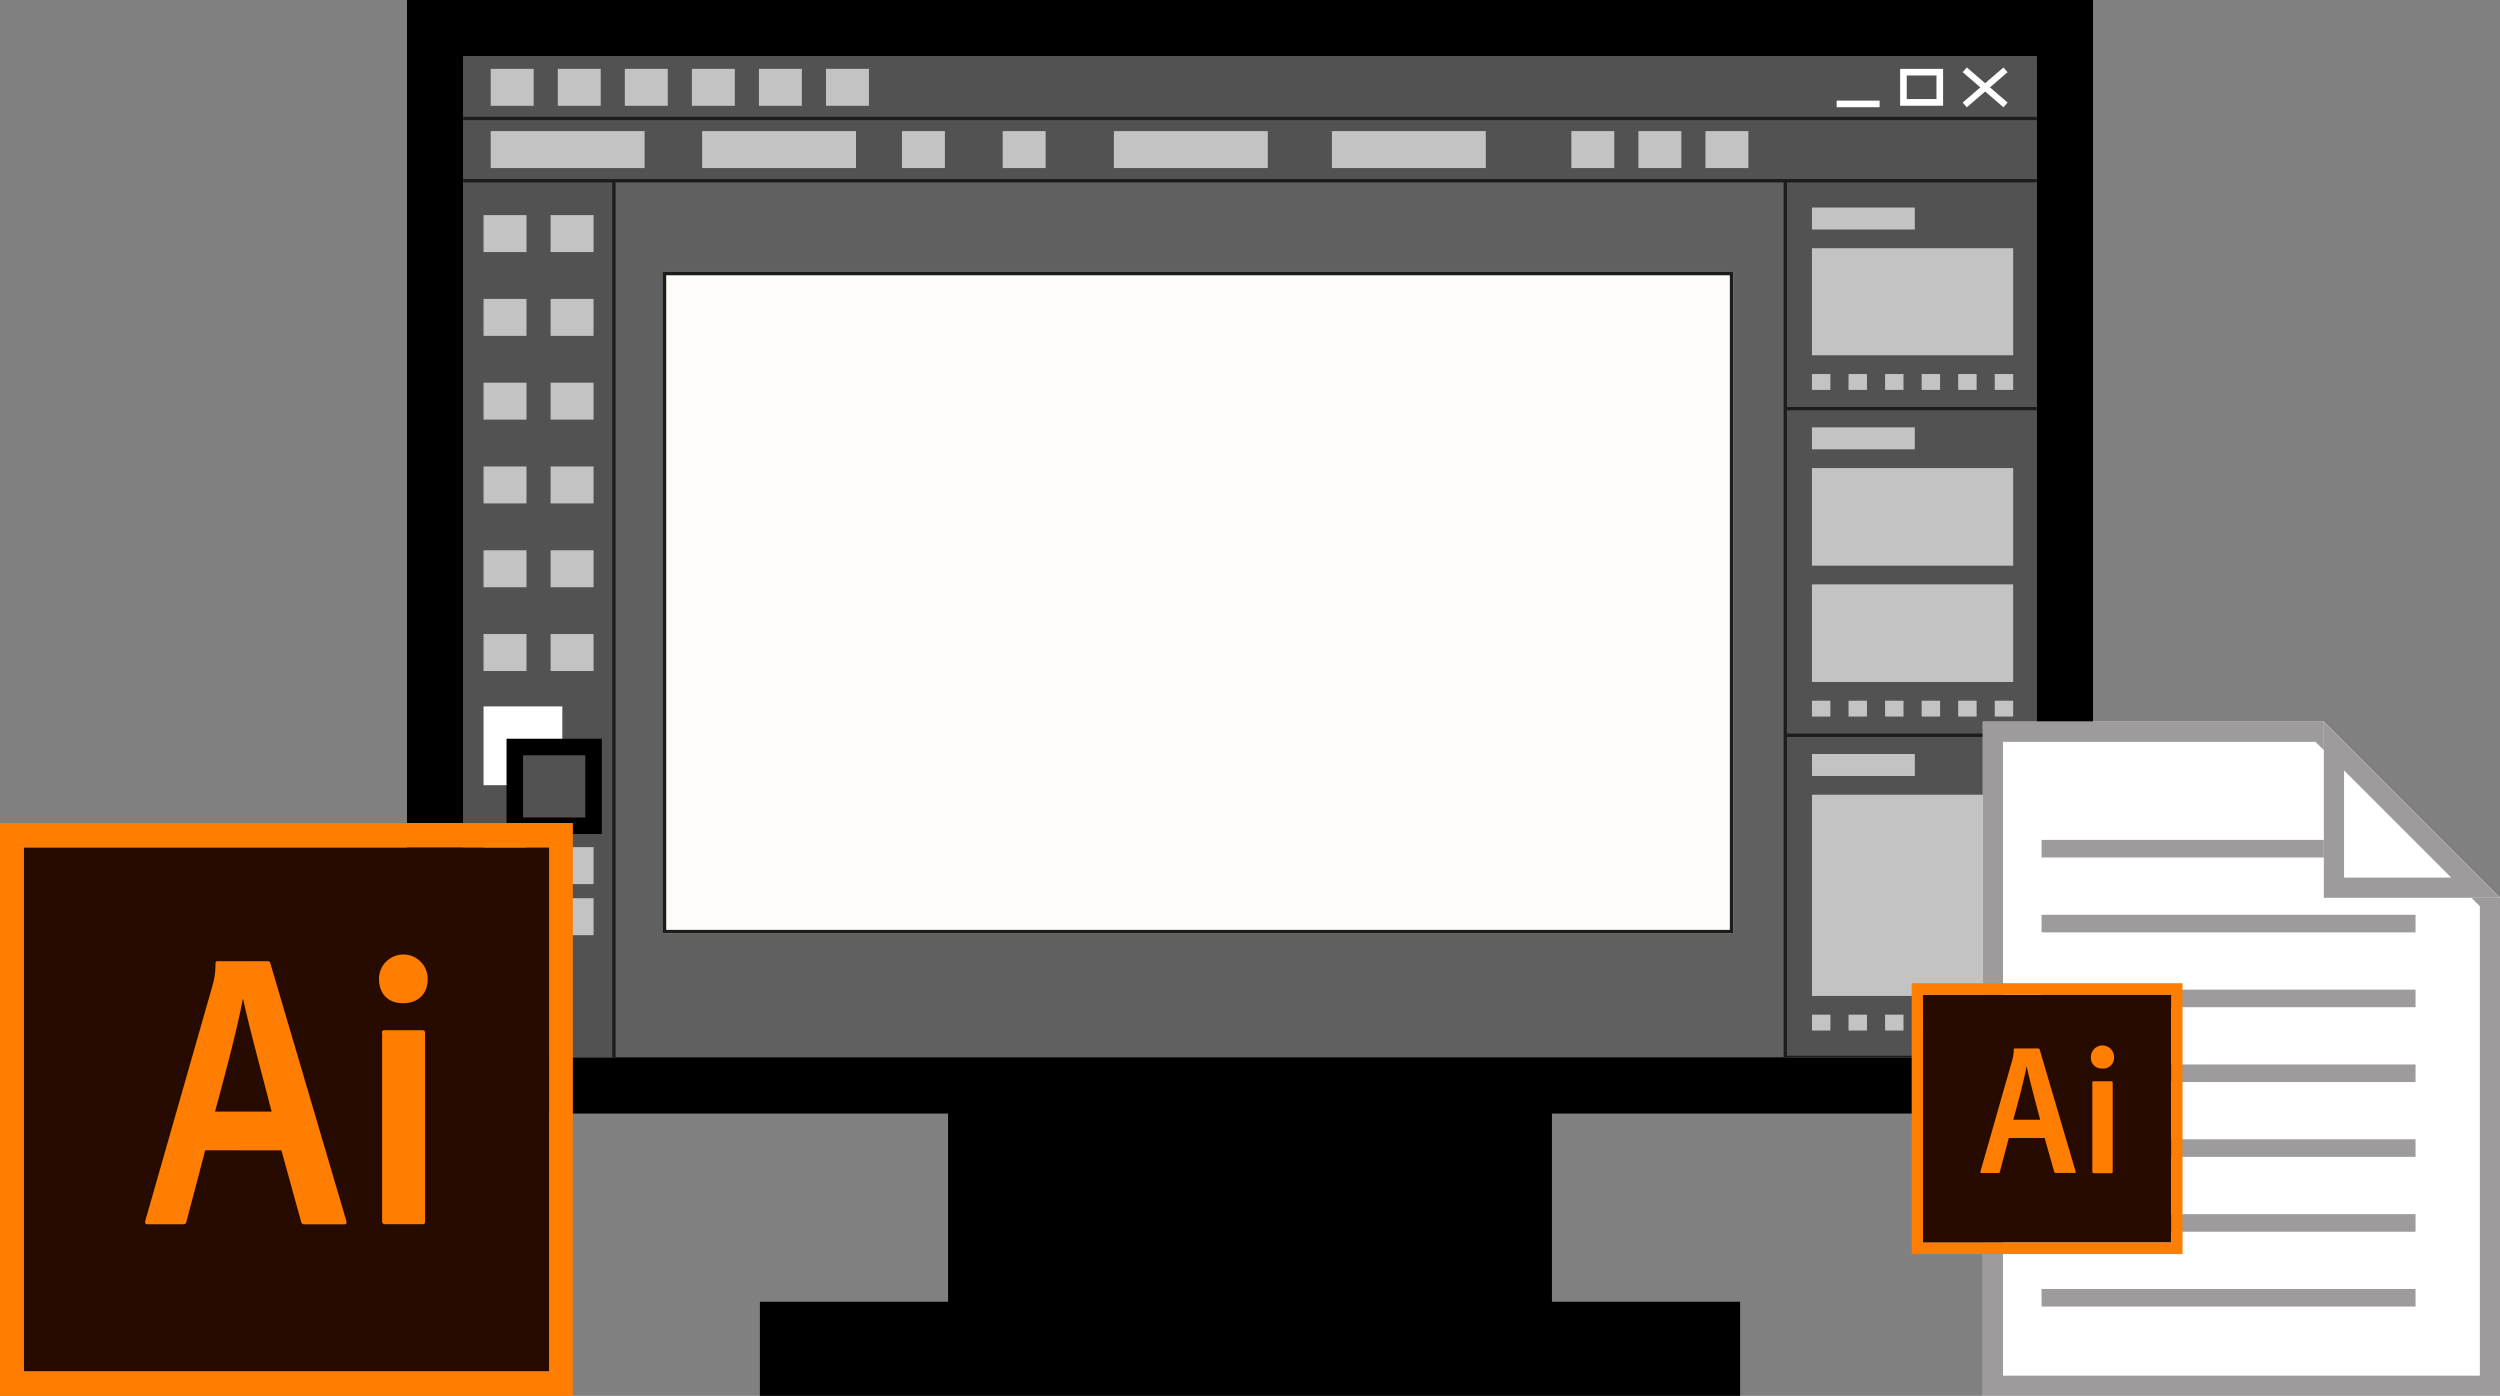 <svg xmlns="http://www.w3.org/2000/svg" xmlns:xlink="http://www.w3.org/1999/xlink" viewBox="0 0 756.85 422.58"><rect x="0" y="0" width="756.85" height="422.58" fill="#808080" stroke="none"/><defs><style>.cls-1{fill:none;}.cls-2{fill-rule:evenodd;}.cls-3{fill:#606060;}.cls-4{clip-path:url(#clip-path);}.cls-5{fill:#fffcf9;}.cls-6{fill:#1c1c1b;}.cls-7{fill:#525252;}.cls-8{fill:#c3c3c3;}.cls-9{fill:#fff;}.cls-10{fill:#9d9b9b;}.cls-11{fill:#270b00;}.cls-12{fill:#ff7d00;}</style><clipPath id="clip-path"><rect class="cls-1" x="140.22" y="17.01" width="476.4" height="303.1"/></clipPath></defs><g id="Calque_2" data-name="Calque 2"><g id="Calque_1-2" data-name="Calque 1"><polygon class="cls-2" points="633.63 337.12 633.63 0 123.22 0 123.22 337.12 287.02 337.12 287.02 394.09 230.05 394.09 230.05 422.58 526.8 422.58 526.8 394.09 469.83 394.09 469.83 337.12 633.63 337.12"/><rect class="cls-3" x="140.22" y="17.01" width="476.4" height="303.1"/><g class="cls-4"><rect class="cls-5" x="200.72" y="82.34" width="323.97" height="200.17"/><path class="cls-6" d="M523.69,83.34V281.51h-322V83.34h322m1-1h-324V282.51h324V82.34Z"/><rect class="cls-7" x="139.83" y="35.86" width="477.18" height="18.85"/><rect class="cls-7" x="139.83" y="17.01" width="477.18" height="18.85"/><rect class="cls-8" x="148.56" y="20.84" width="13" height="11.19"/><rect class="cls-8" x="148.56" y="39.69" width="46.59" height="11.19"/><rect class="cls-8" x="212.56" y="39.69" width="46.59" height="11.19"/><rect class="cls-8" x="337.22" y="39.69" width="46.59" height="11.19"/><rect class="cls-8" x="403.22" y="39.69" width="46.59" height="11.19"/><rect class="cls-8" x="168.86" y="20.84" width="13" height="11.19"/><rect class="cls-8" x="189.16" y="20.84" width="13" height="11.19"/><rect class="cls-8" x="209.46" y="20.84" width="13" height="11.19"/><rect class="cls-8" x="229.76" y="20.84" width="13" height="11.19"/><rect class="cls-8" x="250.06" y="20.84" width="13" height="11.19"/><rect class="cls-8" x="475.71" y="39.69" width="13" height="11.19"/><rect class="cls-8" x="496.01" y="39.69" width="13" height="11.19"/><rect class="cls-8" x="516.31" y="39.69" width="13" height="11.19"/><rect class="cls-8" x="273.06" y="39.69" width="13" height="11.19"/><rect class="cls-8" x="303.55" y="39.69" width="13" height="11.19"/><path class="cls-9" d="M586.25,22.84V30h-9V22.84h9m2-2h-13V32h13V20.84Z"/><rect class="cls-9" x="600.02" y="18.29" width="1.9" height="16.29" transform="translate(188.82 464.61) rotate(-49.27)"/><rect class="cls-9" x="592.82" y="25.48" width="16.29" height="1.9" transform="translate(128.26 398.47) rotate(-40.72)"/><rect class="cls-9" x="556.03" y="30.46" width="13" height="2"/><rect class="cls-6" x="139.83" y="35.36" width="477.18" height="1"/><rect class="cls-7" x="140.22" y="54.71" width="45.64" height="265.4"/><rect class="cls-6" x="185.36" y="54.71" width="1" height="265.4"/><rect class="cls-8" x="146.39" y="65.12" width="13" height="11.19"/><rect class="cls-8" x="166.69" y="65.12" width="13" height="11.19"/><rect class="cls-8" x="146.39" y="90.49" width="13" height="11.19"/><rect class="cls-8" x="166.69" y="90.49" width="13" height="11.19"/><rect class="cls-8" x="146.39" y="115.85" width="13" height="11.19"/><rect class="cls-8" x="166.69" y="115.85" width="13" height="11.19"/><rect class="cls-8" x="146.39" y="141.22" width="13" height="11.19"/><rect class="cls-8" x="166.69" y="141.22" width="13" height="11.19"/><rect class="cls-8" x="146.39" y="166.59" width="13" height="11.19"/><rect class="cls-8" x="166.69" y="166.59" width="13" height="11.19"/><rect class="cls-8" x="146.39" y="191.95" width="13" height="11.19"/><rect class="cls-8" x="166.69" y="191.95" width="13" height="11.19"/><rect class="cls-8" x="146.39" y="256.46" width="13" height="11.19"/><rect class="cls-8" x="166.69" y="256.46" width="13" height="11.19"/><rect class="cls-8" x="146.39" y="271.93" width="13" height="11.19"/><rect class="cls-8" x="166.69" y="271.93" width="13" height="11.19"/><rect class="cls-9" x="146.39" y="213.86" width="23.85" height="23.85"/><rect class="cls-7" x="155.85" y="226.14" width="23.85" height="23.85"/><path d="M182.19,252.48H153.35V223.64h28.84Zm-23.84-5h18.84V228.64H158.35Z"/><rect class="cls-7" x="540.47" y="54.71" width="76.54" height="265.4"/><rect class="cls-6" x="540.48" y="319.61" width="76.54" height="1"/><rect class="cls-8" x="548.55" y="75.14" width="60.92" height="32.42"/><rect class="cls-8" x="548.55" y="62.83" width="31.14" height="6.65"/><rect class="cls-8" x="548.56" y="240.59" width="60.92" height="60.92"/><rect class="cls-8" x="548.56" y="228.27" width="31.14" height="6.65"/><rect class="cls-8" x="548.55" y="141.7" width="60.92" height="29.55"/><rect class="cls-8" x="548.55" y="176.91" width="60.92" height="29.55"/><rect class="cls-8" x="548.55" y="129.38" width="31.14" height="6.65"/><rect class="cls-6" x="540.48" y="222.1" width="76.54" height="1"/><rect class="cls-6" x="540.48" y="123.21" width="76.54" height="1"/><rect class="cls-8" x="548.55" y="113.24" width="5.58" height="4.8"/><rect class="cls-8" x="559.62" y="113.24" width="5.58" height="4.8"/><rect class="cls-8" x="570.69" y="113.24" width="5.58" height="4.8"/><rect class="cls-8" x="581.76" y="113.24" width="5.58" height="4.8"/><rect class="cls-8" x="592.82" y="113.24" width="5.58" height="4.8"/><rect class="cls-8" x="603.89" y="113.24" width="5.58" height="4.8"/><rect class="cls-8" x="548.55" y="212.13" width="5.58" height="4.8"/><rect class="cls-8" x="559.62" y="212.13" width="5.58" height="4.8"/><rect class="cls-8" x="570.69" y="212.13" width="5.58" height="4.8"/><rect class="cls-8" x="581.76" y="212.13" width="5.58" height="4.8"/><rect class="cls-8" x="592.82" y="212.13" width="5.58" height="4.8"/><rect class="cls-8" x="603.89" y="212.13" width="5.58" height="4.8"/><rect class="cls-8" x="548.56" y="307.18" width="5.58" height="4.8"/><rect class="cls-8" x="559.62" y="307.18" width="5.58" height="4.8"/><rect class="cls-8" x="570.69" y="307.18" width="5.58" height="4.8"/><rect class="cls-8" x="581.76" y="307.18" width="5.58" height="4.8"/><rect class="cls-8" x="592.83" y="307.18" width="5.58" height="4.8"/><rect class="cls-8" x="603.9" y="307.18" width="5.58" height="4.8"/><rect class="cls-6" x="139.83" y="54.21" width="477.18" height="1"/><rect class="cls-6" x="539.97" y="54.71" width="1" height="265.4"/></g><polygon class="cls-9" points="703.52 218.48 600.28 218.48 600.28 422.58 756.85 422.58 756.85 271.81 703.52 218.48"/><path class="cls-10" d="M701,224.59l49.75,49.75V416.47H606.4V224.59H701m2.53-6.11H600.28v204.1H756.85V271.81l-53.33-53.33Z"/><rect class="cls-10" x="618.06" y="254.27" width="113.22" height="5.33"/><rect class="cls-10" x="618.06" y="276.94" width="113.22" height="5.33"/><rect class="cls-10" x="618.06" y="299.6" width="113.22" height="5.32"/><rect class="cls-10" x="618.06" y="322.26" width="113.22" height="5.32"/><rect class="cls-10" x="618.06" y="344.91" width="113.22" height="5.32"/><rect class="cls-10" x="618.06" y="367.57" width="113.22" height="5.32"/><rect class="cls-10" x="618.06" y="390.22" width="113.22" height="5.32"/><polygon class="cls-9" points="703.52 218.48 703.52 271.81 756.85 271.81 703.52 218.48"/><path class="cls-10" d="M709.64,233.24l32.45,32.45H709.64V233.24m-6.12-14.76v53.33h53.33l-53.33-53.33Z"/><path class="cls-11" d="M582.16,301.16h75.2v75h-75.2Z"/><path class="cls-12" d="M578.74,297.66v82h82v-82Zm3.42,3.5h75.2v75h-75.2Z"/><path class="cls-12" d="M608.13,344.52l-2.7,10.26c-.07.27-.17.34-.51.34h-5c-.34,0-.41-.1-.34-.52l9.71-34a11.25,11.25,0,0,0,.34-2.84c0-.24.11-.34.28-.34h7.17c.24,0,.35.07.41.34l10.87,36.88c.07.28,0,.45-.27.45h-5.67c-.28,0-.45-.07-.52-.31L619,344.52Zm9.51-5.54c-1-3.79-3.22-12.06-4.07-16.06h-.07c-.72,4-2.53,10.77-4,16.06ZM633,320a3.49,3.49,0,1,1,7,0,3.26,3.26,0,0,1-3.55,3.48A3.21,3.21,0,0,1,633,320Zm.41,7.76c0-.28.1-.41.41-.41h5.36c.28,0,.41.1.41.41v27c0,.27-.06.41-.41.41h-5.29c-.35,0-.45-.17-.45-.45V327.74Z"/><path class="cls-11" d="M7.23,256.56h159V415.17H7.23Z"/><path class="cls-12" d="M0,249.15V422.58H173.43V249.15Zm7.23,7.41h159V415.17H7.23Z"/><path class="cls-12" d="M62.13,348.23,56.42,369.9c-.14.58-.36.73-1.08.73H44.72c-.72,0-.87-.22-.72-1.09l20.52-71.82a23.4,23.4,0,0,0,.72-6c0-.51.22-.72.58-.72H81c.51,0,.73.14.87.72l23,78c.14.58,0,.94-.58.94h-12c-.58,0-.94-.15-1.09-.65l-6-21.75Zm20.09-11.71c-2-8-6.79-25.51-8.6-34h-.14c-1.52,8.45-5.35,22.76-8.38,34Zm32.52-40.18a7.37,7.37,0,1,1,14.74,0c0,4.77-3.11,7.37-7.51,7.37-4.2,0-7.23-2.6-7.23-7.37Zm.87,16.41c0-.58.21-.87.86-.87h11.35c.58,0,.87.22.87.87v57c0,.58-.15.87-.87.87h-11.2c-.72,0-.94-.36-.94-.94V312.75Z"/></g></g></svg>